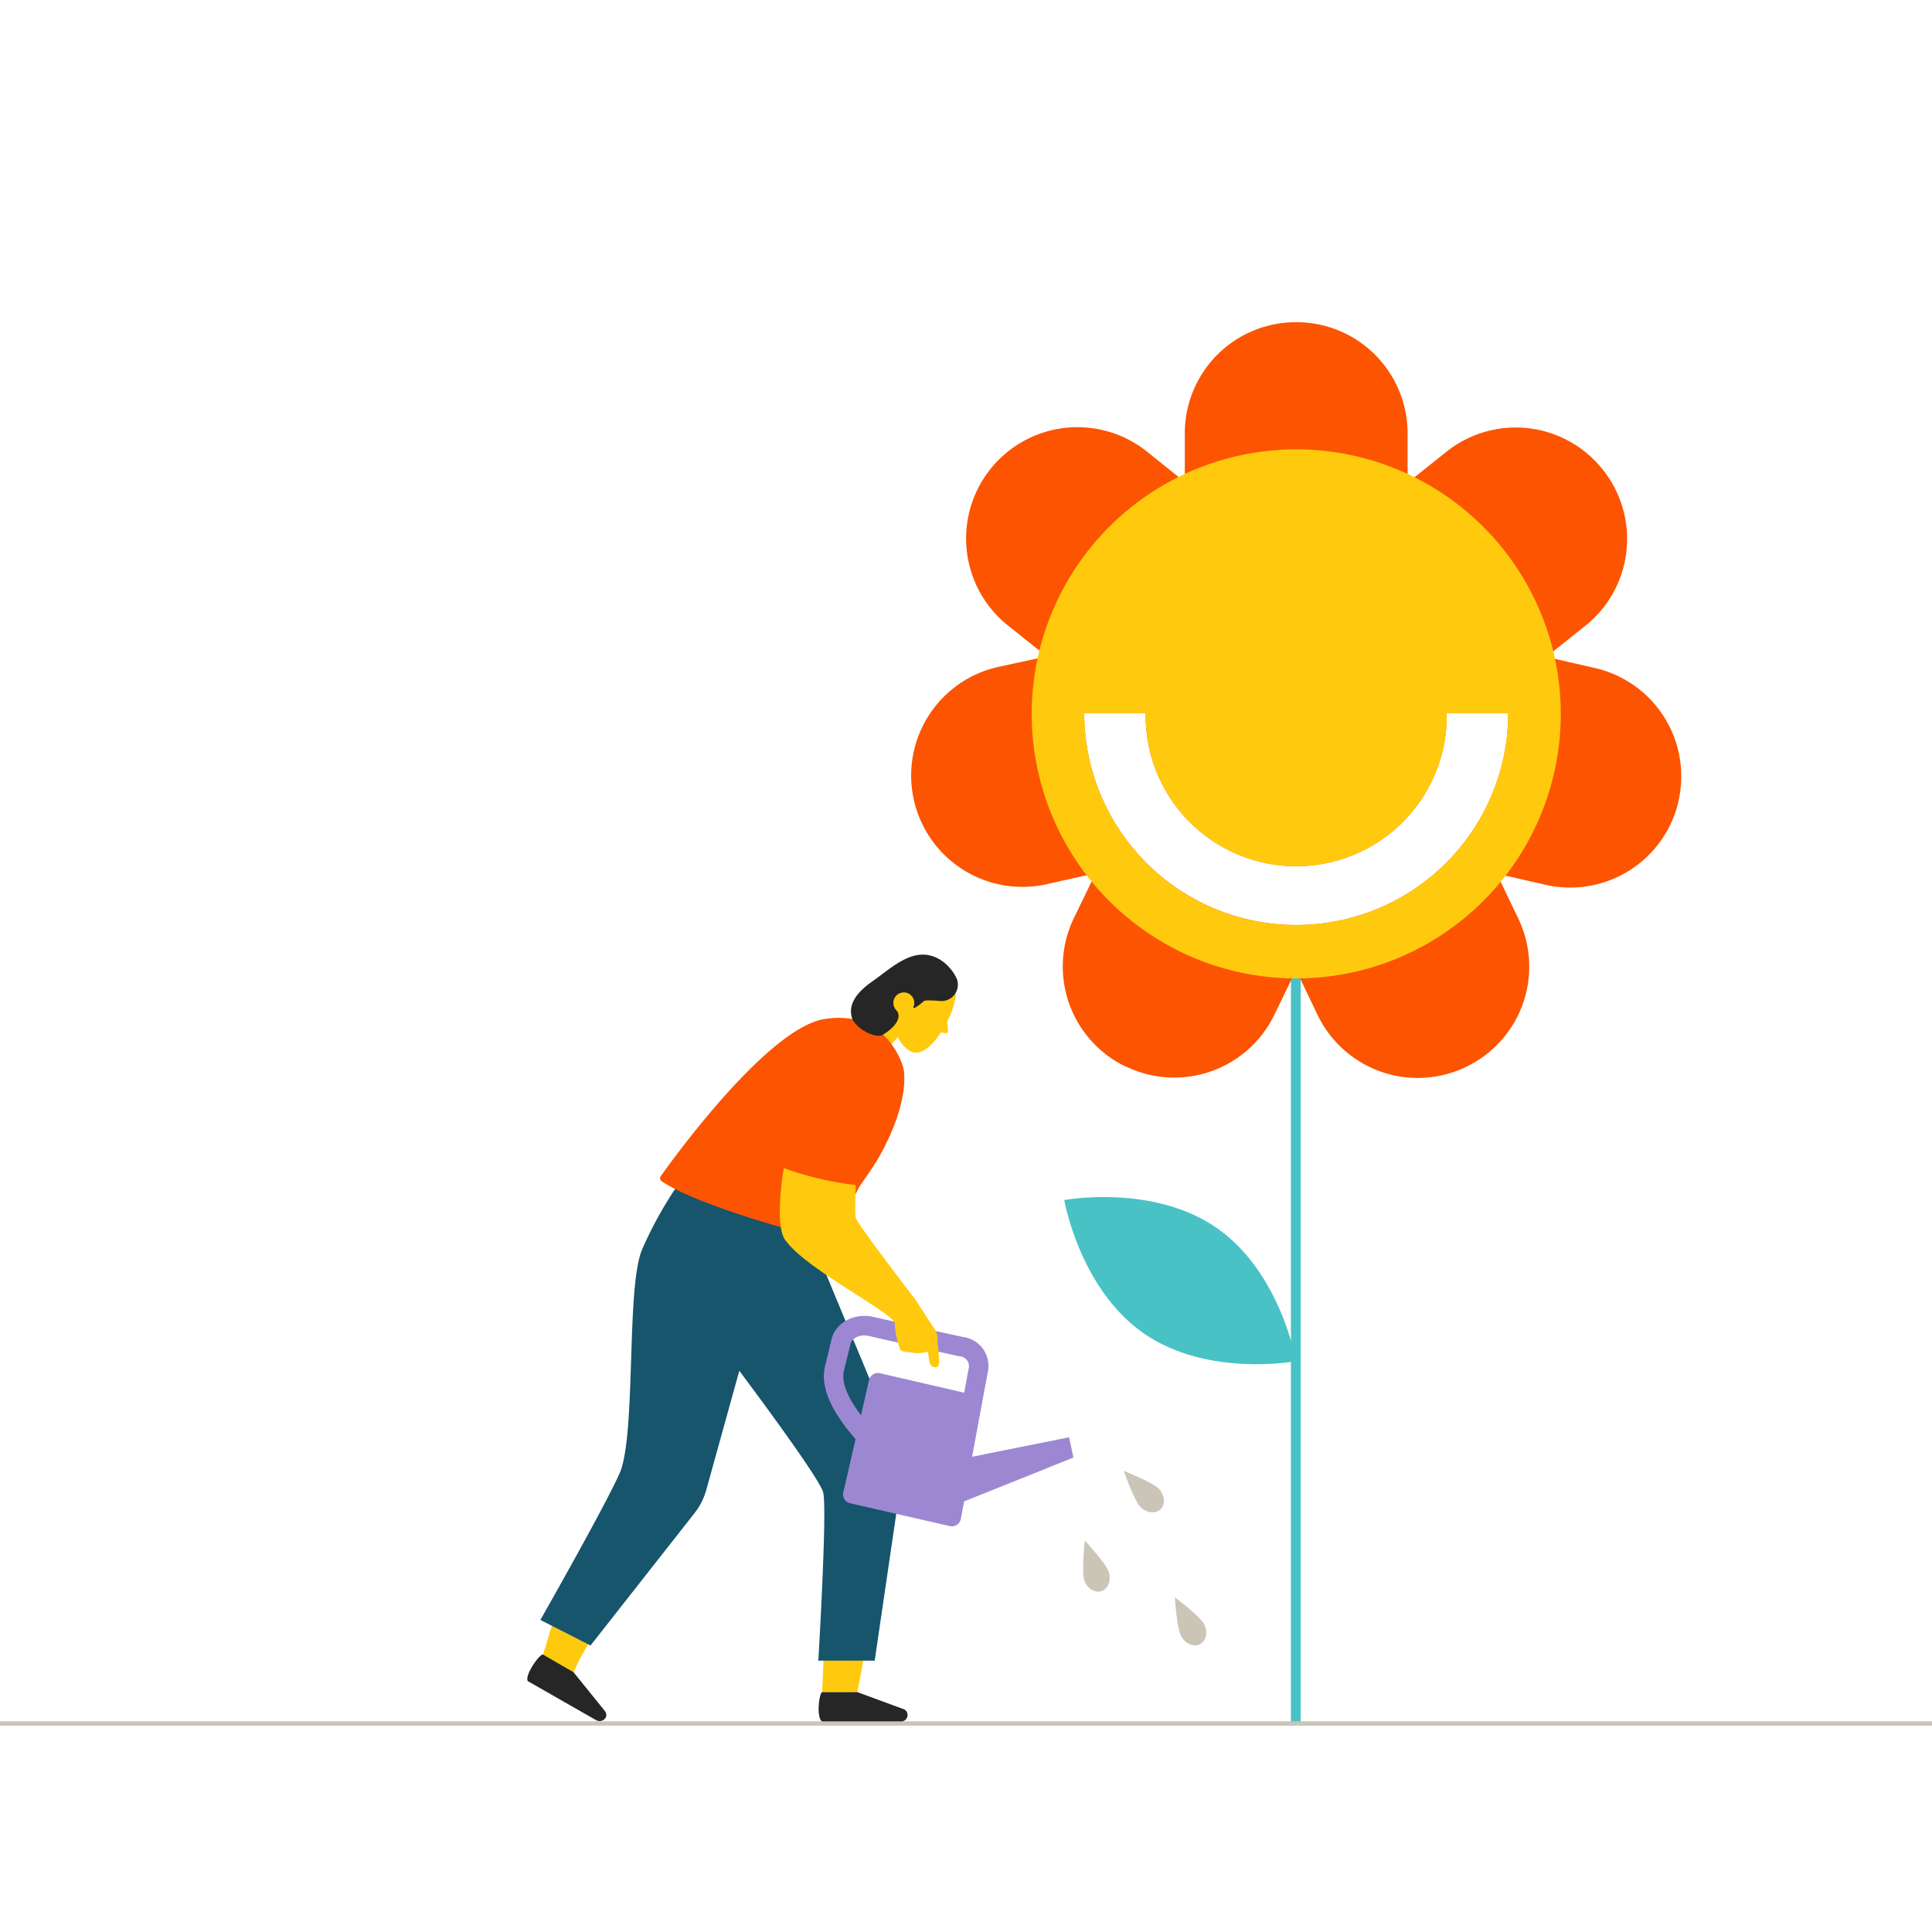 <svg xmlns="http://www.w3.org/2000/svg" width="396.85" height="396.85" viewBox="0 0 396.85 396.85"><path d="M177.38,340.84c-.79,4.25-1.27,6.74-1.27,6.74h-7.24l.3-6.72Z" fill="#ffca0e"/><path d="M113.93,332.53c-.89,2-1.62,5.07-2.4,7.38l6.18,3.88a38.61,38.61,0,0,1,3.69-6.86Z" fill="#ffca0e"/><path d="M167,255.24l18.67,45-6,40.87H168.09s1.86-30.95,1-34.54c-.55-2.35-10.47-15.95-17.23-25L145.09,306a13.66,13.66,0,0,1-2.43,4.81L121.3,338,111,332.75s15.52-27.31,16.67-31.17c2.91-9.56,1-37.75,4.29-45.08a80.59,80.59,0,0,1,7.2-13S165.71,252.1,167,255.24Z" fill="#16556c"/><path d="M193.33,198.58c-4.15-3.22-7.52-1-7.52-1a8,8,0,0,0-2.64,9.08,16.54,16.54,0,0,0,.12,1.91l-4.46,3.34,3.21,3.76,2.41-2.65a6,6,0,0,0,2.56,2.91c2.07,1.07,4.44-1.06,6.28-3.88.61.16,1.34.28,1.4,0a11.25,11.25,0,0,0-.13-2.22,15.93,15.93,0,0,0,1.76-5.31A7.05,7.05,0,0,0,193.33,198.58Z" fill="#ffca0e"/><path d="M176.34,244.09l-5.42,10.85s-26.16-6.42-35-12.29a.75.75,0,0,1-.19-1.07c3.14-4.41,22.14-30.45,33.64-32.26,12.56-2,15.85,9,16.12,9.79s1.44,6.93-4.62,18C179.47,239.71,176.69,243.39,176.34,244.09Z" fill="#fc5400"/><rect x="265.17" y="200.97" width="2" height="153.05" fill="#48c2c5"/><rect y="353.57" width="396.85" height="0.9" fill="#cac5b7"/><path d="M238,305.77c1.27,1.31,1.45,3.21.4,4.23s-2.93.8-4.19-.51-3.39-7.36-3.39-7.36S236.74,304.47,238,305.77Z" fill="#cac5b7"/><path d="M227.73,322.82c.58,1.73-.08,3.52-1.47,4s-3-.55-3.56-2.28.13-8.1.13-8.1S227.15,321.1,227.73,322.82Z" fill="#cac5b7"/><path d="M247.29,333.52c.87,1.6.54,3.48-.75,4.18s-3,0-3.91-1.6-1.3-8-1.3-8S246.41,331.93,247.29,333.52Z" fill="#cac5b7"/><path d="M175.1,209.39c-1.19-3.29,1.32-5.88,4.22-7.9s6.4-5.33,10.08-5.4,6.23,2.9,7.15,5a3.38,3.38,0,0,1-3.22,4.54s-3.24-.3-3.55,0-2.4,2-2.17,1.25c.15-.48-.52-1.84-.52-1.84l-2.92,2.52c1.31,1.64-.8,3.82-2.87,5C180,213.37,176.27,211.6,175.1,209.39Z" fill="#262626"/><path d="M187.75,205.53a2.15,2.15,0,1,1-2.58-1.62A2.15,2.15,0,0,1,187.75,205.53Z" fill="#ffca0e"/><path d="M218.61,246.5s18.18-3.4,31.33,5.74,16.28,27.36,16.28,27.36-18.17,3.41-31.32-5.74S218.61,246.5,218.61,246.5Z" fill="#48c2c5"/><path d="M327.62,137.22l-10-2.29,8-6.37a22.82,22.82,0,0,0,3.63-32.07l-.06-.07a22.81,22.81,0,0,0-32.06-3.64l-8,6.39V89a22.82,22.82,0,0,0-22.82-22.82h-.1A22.82,22.82,0,0,0,243.37,89V99l-7.74-6.21a22.86,22.86,0,0,0-32.14,3.5h0a22.87,22.87,0,0,0,3.5,32.15l8,6.39L205,137a22.86,22.86,0,0,0-17.28,27.33h0a22.86,22.86,0,0,0,27.33,17.28l10-2.24-4.46,9.21a22.81,22.81,0,0,0,10.58,30.48l.09,0a22.82,22.82,0,0,0,30.49-10.59l4.47-9.22,4.42,9.22a22.83,22.83,0,0,0,30.44,10.71l.09-.05a22.81,22.81,0,0,0,10.71-30.43l-4.44-9.25,10,2.29a22.83,22.83,0,0,0,27.34-17.14l0-.1A22.81,22.81,0,0,0,327.62,137.22ZM266.26,190a43.55,43.55,0,0,1-43.55-43.55h12.63a30.92,30.92,0,1,0,61.83,0h12.64A43.55,43.55,0,0,1,266.26,190Z" fill="#fc5400"/><path d="M266.26,92.3a54.34,54.34,0,1,0,54.34,54.34A54.34,54.34,0,0,0,266.26,92.3Zm0,97.72a43.55,43.55,0,0,1-43.55-43.55h12.63a30.92,30.92,0,1,0,61.83,0h12.63A43.54,43.54,0,0,1,266.25,190Z" fill="#ffca0e"/><path d="M219.61,295.23l-19.93,4,2-10.81.15-.81h0l1.06-5.73a6,6,0,0,0-5.09-7.26c-1.94-.37-18.34-4.1-18.53-4.15-3.92-.82-7.73,1.3-8.5,4.74-.51,2.27-1.28,5.29-1.29,5.33-1,4.18,1,9,6.25,15.07l-.17.78-2.34,10.17a1.85,1.85,0,0,0,1.39,2.22l20.51,4.7a1.86,1.86,0,0,0,2.22-1.4l.7-3.68,22.45-9ZM178.5,283.5l-1.64,7.21c-2.89-3.81-4.07-6.88-3.5-9.17,0-.12.79-3.1,1.32-5.43.25-1.15,1.82-2.11,3.73-1.7.68.15,16.62,3.78,18.63,4.17a2.06,2.06,0,0,1,1.91,2.65l-.9,4.84-17.33-4A1.85,1.85,0,0,0,178.5,283.5Z" fill="#9d87d2"/><path d="M161,239.93a65.64,65.64,0,0,0,14.78,3.49s-.22,5.62,0,6.75S188.07,267,188.07,267l3.61,5.58a3.39,3.39,0,0,1,.87,2.56c.06,1.92.76,5.24,0,5.59s-1.57-.12-1.68-1.22a16.8,16.8,0,0,0-.3-1.87,7,7,0,0,1-3.66.12s-1.69,0-2-.58a16.33,16.33,0,0,1-1.1-5.3c0-2-17.81-10.94-22.23-16.81C158.81,252.32,161,239.93,161,239.93Z" fill="#ffca0e"/><path d="M176.12,347.58l9.55,3.51a1.32,1.32,0,0,1-.74,2.5H168.85c-1.14-.67-.68-5.5,0-6Z" fill="#262626"/><path d="M117.82,343.5l6.46,8c.9,1.3-.65,2.53-1.88,1.81l-14-8c-.65-1.15,2.24-5.38,3.1-5.47Z" fill="#262626"/></svg>